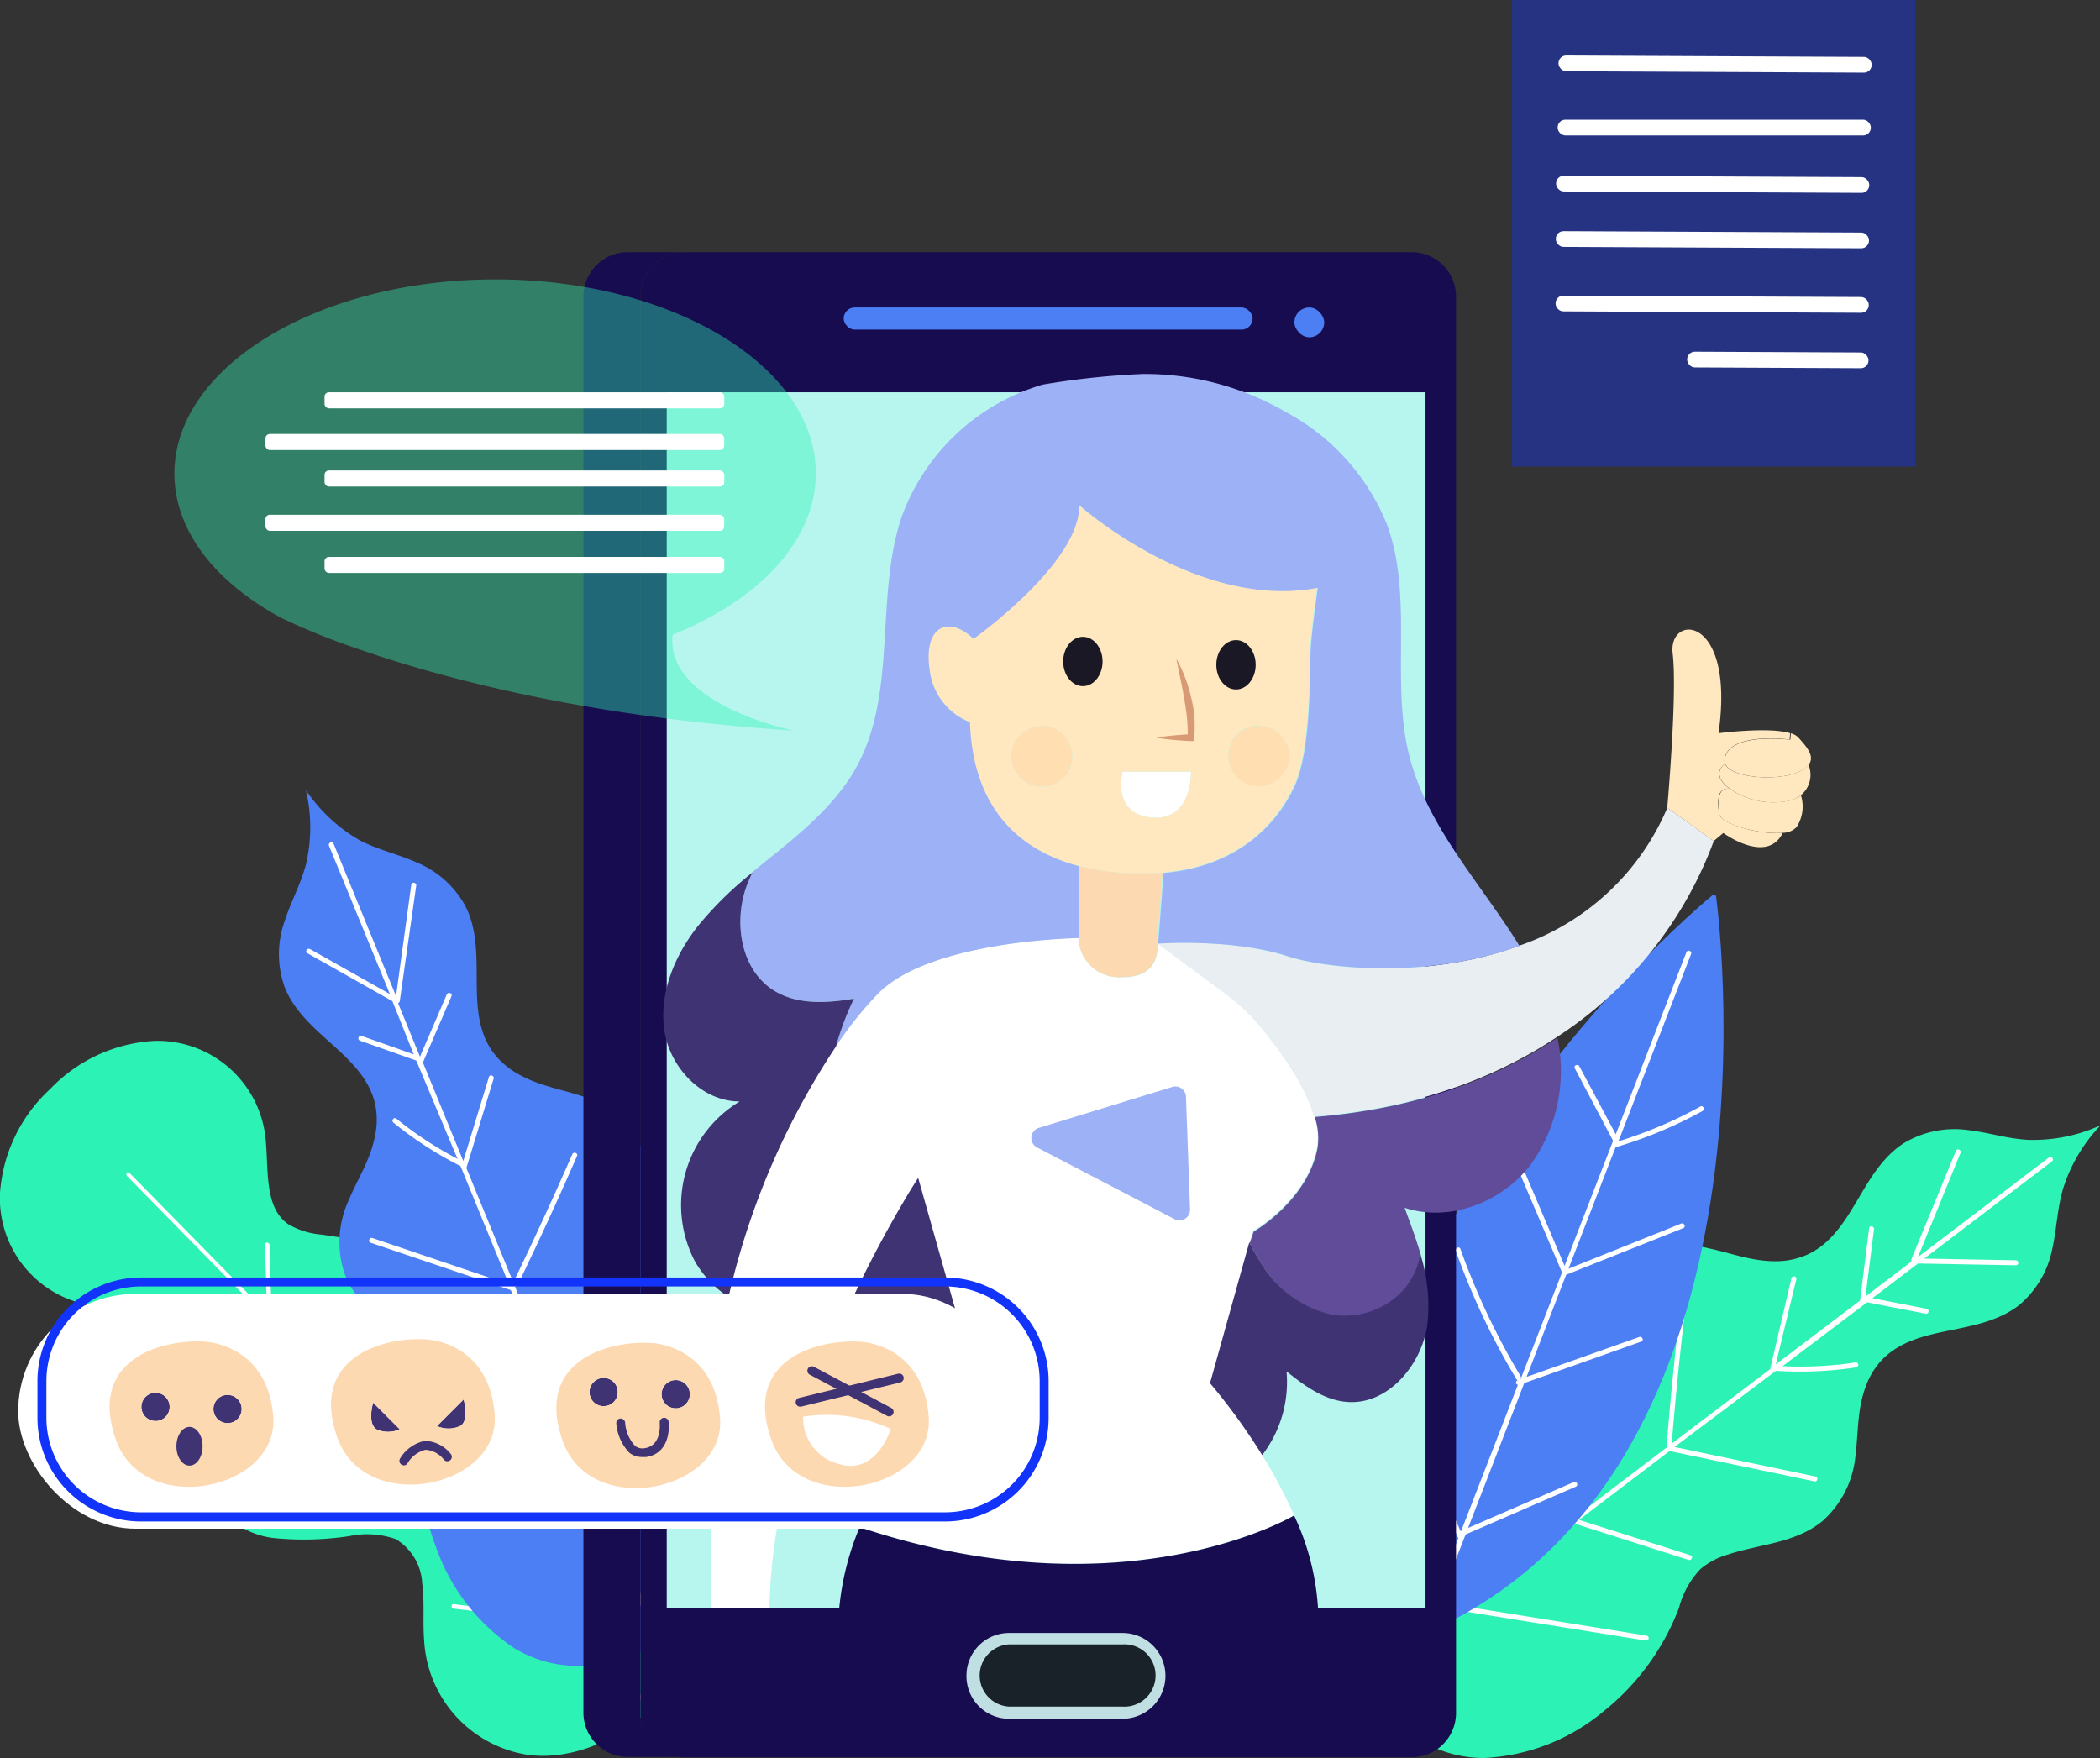 <svg xmlns="http://www.w3.org/2000/svg" viewBox="0 0 197.36 165.23"><rect x="0" y="0" width="197.36" height="165.23" fill="#333333" stroke="none"/><defs><style>.cls-1{fill:#ac85fb;}.cls-2,.cls-9{fill:#2df2b5;}.cls-3{fill:#fff;}.cls-4{fill:#4c7ef4;}.cls-5{fill:#180c50;}.cls-6{fill:#b6f6ef;}.cls-7{fill:#1a2229;}.cls-8{fill:#c0dfe2;}.cls-20,.cls-9{opacity:0.4;}.cls-10{fill:#e9eef2;}.cls-11{fill:#ffdeb2;}.cls-12{fill:#ffe7bf;}.cls-13{fill:#fdd9b2;}.cls-14{fill:#604c99;}.cls-15{fill:#9db1f6;}.cls-16{fill:#191824;}.cls-17{fill:#d89a74;}.cls-18{fill:#403374;}.cls-19{fill:#1233f9;}</style></defs><title>Fichier 2</title><g id="Calque_2" data-name="Calque 2"><g id="Calque_1-2" data-name="Calque 1"><path class="cls-1" d="M101,20.12"/><path class="cls-2" d="M43.54,118.76a7.68,7.68,0,0,1,3,5.58,28.5,28.5,0,0,1-.33,6.9,8.14,8.14,0,0,0,.22,4.34,5.17,5.17,0,0,0,4.14,2.55c1.73.26,3.56.1,5.31.27a11.54,11.54,0,0,1,10.62,10c.45,4.11-1.58,8.78-5,11.77-3.05,3.34-7.75,5.3-11.85,4.77a11.52,11.52,0,0,1-9.79-10.78c-.14-1.76.05-3.58-.18-5.32a5.17,5.17,0,0,0-2.48-4.18,8.08,8.08,0,0,0-4.33-.29,28.35,28.35,0,0,1-6.91.21,7.66,7.66,0,0,1-5.52-3.07,12,12,0,0,1-1.41-5q-.56-4.16-1.11-8.32a7.33,7.33,0,0,0-.93-3.21c-1.63-2.4-5.41-1.85-8.41-2.29A10.21,10.21,0,0,1,0,112.12a14.66,14.66,0,0,1,4.7-9.75,14.65,14.65,0,0,1,9.82-4.54,10.22,10.22,0,0,1,10.39,8.76c.4,3-.21,6.77,2.15,8.45a7.34,7.34,0,0,0,3.2,1l8.3,1.25A12,12,0,0,1,43.54,118.76Z"/><path class="cls-3" d="M41.69,129c0-.27-.47-.32-.42-.05a60.51,60.51,0,0,1,.92,11.81.3.3,0,0,0,.19.26h0l-7.55-7.71h0q-.59-5-1.18-10.05c0-.27-.45-.32-.42-.05l1.12,9.62-8.82-9-.2-6.81c0-.27-.43-.32-.42-.05l.18,6.42-1.73-1.76L12.22,110.29c-.21-.22-.48,0-.26.26L25.16,124a37.45,37.45,0,0,1-7.49-.84c-.27-.06-.22.36,0,.42a37.39,37.39,0,0,0,7.72.85.17.17,0,0,0,.11,0l8.6,8.78L24,132.28c-.27,0-.22.4,0,.42l10.54,1,7.2,7.36-10-.52c-.27,0-.22.41,0,.42l10.35.54,8.64,8.82,1.59,1.62-9.69-1.17c-.27,0-.23.39,0,.42l10.1,1.22L62,161.64c.21.22.48,0,.26-.26l-8.7-8.89a.18.18,0,0,0,0-.09l-1.18-11c0-.27-.45-.32-.42-.05L53.08,152H53L42.72,141.45a.23.23,0,0,0-.16-.38h0a.13.13,0,0,0,.06-.12A61,61,0,0,0,41.69,129Z"/><path class="cls-4" d="M75.66,142.78c-1,5.09-4.89,7.89-8.89,9.44l-5.34,2.39c-3.82,2-8.48,3-13,.36A18.9,18.9,0,0,1,41,145.48a22.8,22.8,0,0,1-1.18-12,8.4,8.4,0,0,0,.14-4.14,7,7,0,0,0-1.51-2.47c-2.11-2.39-4.95-4.14-6.09-7.24a9.36,9.36,0,0,1,.45-6.91c.84-2,2-3.7,2.43-5.95a7.21,7.21,0,0,0,0-3.07c-1.12-4.64-6.71-6.42-8.49-10.93a9.22,9.22,0,0,1,0-6.19c.59-1.83,1.49-3.42,2-5.32a15.22,15.22,0,0,0,0-7A15.26,15.26,0,0,0,33.85,79c1.74.89,3.53,1.27,5.29,2.05a9.22,9.22,0,0,1,4.61,4.13c2.18,4.33-.21,9.69,2.51,13.61a7.32,7.32,0,0,0,2.27,2.06c2,1.18,4,1.47,6.06,2.14A9.34,9.34,0,0,1,60,107.25c1.56,2.91,1,6.2,1.35,9.36a6.94,6.94,0,0,0,.84,2.77A8.4,8.4,0,0,0,65.42,122a22.8,22.8,0,0,1,8.14,8.84A18.9,18.9,0,0,1,75.66,142.78Z"/><path class="cls-3" d="M67.57,127.44a154.24,154.24,0,0,0-9.83,16.26l-5-12.3,0,0,6.94-12.94c.14-.26-.24-.54-.38-.27l-6.82,12.71-4.09-10a.24.24,0,0,0,.26-.13q2.91-6,5.58-12.12c.12-.28-.32-.44-.44-.17q-2.66,6.08-5.55,12.05l-4.41-10.75v0l2.56-8.39c.09-.29-.35-.46-.44-.17l-2.41,7.9-3.78-9.22a.24.24,0,0,0,0-.07l2.67-6.2c.12-.28-.32-.44-.44-.17l-2.52,5.86-.74-1.81-1.32-3.23a.22.22,0,0,0,.16-.19l1.55-10.87c0-.3-.42-.35-.47-.05L37.22,93.62,31.35,79.3c-.11-.28-.54-.09-.43.19l5.72,13.94-7.49-4.22c-.26-.15-.53.23-.27.38l8,4.51h0l2,5-4.88-1.73a.23.23,0,0,0-.17.44l5.29,1.87L43,108.92a34.82,34.82,0,0,1-5.75-3.78c-.23-.19-.51.19-.27.38a35.3,35.3,0,0,0,6.3,4.08l4.55,11.1L35,116.36c-.28-.1-.45.34-.17.44L48,121.25h0l4.06,9.89-10.73-2.44c-.29-.07-.34.4-.05.47l11,2.5L57,143.08l.21.51L41.1,137.31a.23.23,0,0,0-.17.44l16.51,6.45,7,17.06c.11.28.54.09.43-.19l-6.92-16.88a.24.24,0,0,0,.13-.11A153.31,153.31,0,0,1,68,127.71C68.12,127.46,67.74,127.19,67.57,127.44Z"/><path class="cls-2" d="M122.17,140.94c-1.69,4.91.22,9.28,2.89,12.64l3.39,4.77c2.3,3.63,5.8,6.86,11,6.88a18.9,18.9,0,0,0,11.26-4.39,22.8,22.8,0,0,0,7.08-9.71,8.4,8.4,0,0,1,2-3.64,7,7,0,0,1,2.56-1.37c3-1,6.36-1.06,8.92-3.15a9.36,9.36,0,0,0,3.11-6.18c.27-2.12.15-4.2.92-6.36a7.21,7.21,0,0,1,1.58-2.63c3.32-3.44,9-2.14,12.86-5.12a9.22,9.22,0,0,0,3.14-5.33c.42-1.88.45-3.71,1-5.59a15.22,15.22,0,0,1,3.54-6,15.26,15.26,0,0,1-6.82,1.37c-2-.11-3.69-.69-5.6-.91a9.22,9.22,0,0,0-6.07,1.22c-4.08,2.62-4.72,8.46-9.06,10.47a7.32,7.32,0,0,1-3,.63c-2.29,0-4.22-.78-6.31-1.22a9.34,9.34,0,0,0-6.86.91c-2.82,1.72-4,4.85-5.91,7.38a6.94,6.94,0,0,1-2.13,2,8.4,8.4,0,0,1-4.09.67,22.8,22.8,0,0,0-11.5,3.5A18.9,18.9,0,0,0,122.17,140.94Z"/><path class="cls-3" d="M136.92,131.81a154.24,154.24,0,0,1,.24,19l10.58-8.05a.21.21,0,0,1,0-.05l.58-14.68c0-.3.48-.34.47,0l-.56,14.41,8.58-6.53a.24.24,0,0,1-.16-.24q.54-6.65,1.33-13.27c0-.3.5-.22.46.08q-.79,6.59-1.33,13.2l9.25-7a.11.11,0,0,1,0,0l2-8.53c.07-.29.53-.22.46.08l-1.93,8,7.93-6a.24.24,0,0,1,0-.08l.84-6.7c0-.3.5-.22.46.08l-.8,6.32,1.55-1.18,2.78-2.11a.22.22,0,0,1,0-.24l4.17-10.15c.11-.28.54-.09.43.19l-4,9.79,12.32-9.37c.24-.18.51.2.27.38l-12,9.13,8.6.16c.3,0,.34.47,0,.47l-9.18-.17h0l-4.29,3.26,5.09,1a.23.23,0,0,1-.08.46l-5.51-1.07-7.94,6a34.82,34.82,0,0,0,6.87-.35c.3,0,.34.42,0,.47a35.3,35.3,0,0,1-7.5.32L157.37,136l13.24,2.77c.29.06.22.52-.08.46l-13.63-2.85h0l-8.5,6.47,10.48,3.33c.29.09.09.52-.19.43l-10.74-3.42-9.82,7.47-.44.33,17.06,2.74a.23.23,0,0,1-.08.46l-17.5-2.81-14.67,11.17c-.24.18-.51-.2-.27-.38l14.52-11a.24.24,0,0,1-.05-.16,153.31,153.31,0,0,0-.23-19.11A.23.23,0,0,1,136.92,131.81Z"/><path class="cls-4" d="M161,84.09s-42.14,34.35-27.1,69.23l.27.1c34.73-15.4,27.1-69.23,27.1-69.23Z"/><path class="cls-3" d="M136.82,117.57c-.1-.28.33-.47.43-.19a66.62,66.62,0,0,0,5.65,11.95.25.25,0,0,1-.05.32l.05,0,3.9-10.06h0l-4.38-10.29a.23.23,0,0,1,.43-.19l4.19,9.86,4.56-11.75L148,100.41c-.14-.27.29-.45.43-.19l3.42,6.39.89-2.3,5.75-14.81a.23.23,0,0,1,.44.17l-6.83,17.6a40.73,40.73,0,0,0,7.7-3.27c.26-.15.45.28.19.43a40.74,40.74,0,0,1-8,3.35.24.24,0,0,1-.14,0l-4.44,11.46L158,115c.28-.11.47.32.19.43l-11,4.38-3.72,9.6,10.59-3.75c.28-.1.47.33.19.43l-11,3.9-4.46,11.51-.82,2.11,9.93-4.31a.23.23,0,0,1,.19.43l-10.35,4.49L133,156.32a.23.23,0,0,1-.44-.17l4.5-11.59a.23.23,0,0,1-.06-.09l-4.91-11.23a.23.23,0,0,1,.43-.19l4.74,10.85h0l.06,0,5.33-13.74c-.19-.05-.27-.35,0-.43h0a.19.19,0,0,1-.13-.1A67.21,67.21,0,0,1,136.82,117.57Z"/><path class="cls-5" d="M54.83,27.86V161A4.17,4.17,0,0,0,59,165.13h5.35A4.17,4.17,0,0,1,60.18,161V27.86a4.17,4.17,0,0,1,4.16-4.16H59A4.17,4.17,0,0,0,54.83,27.86Z"/><path class="cls-5" d="M60.18,27.86V161a4.17,4.17,0,0,0,4.16,4.16h68.34a4.17,4.17,0,0,0,4.16-4.16V27.86a4.17,4.17,0,0,0-4.16-4.16H64.34A4.17,4.17,0,0,0,60.18,27.86Z"/><rect class="cls-6" x="62.65" y="36.87" width="71.31" height="114.3" transform="translate(196.62 188.04) rotate(-180)"/><rect class="cls-7" x="91.38" y="154" width="17.63" height="6.95" rx="3.48" ry="3.48" transform="translate(200.38 314.96) rotate(180)"/><path class="cls-8" d="M90.83,157.48a4,4,0,0,1,4-4h10.67a4,4,0,1,1,0,8.06H94.85A4,4,0,0,1,90.83,157.48Zm4-2.93a2.93,2.93,0,0,0,0,5.85h10.67a2.93,2.93,0,1,0,0-5.85Z"/><rect class="cls-4" x="79.29" y="28.89" width="38.43" height="2.08" rx="1.04" ry="1.04" transform="translate(197.01 59.87) rotate(180)"/><rect class="cls-4" x="121.66" y="28.89" width="2.8" height="2.8" rx="1.4" ry="1.4" transform="translate(246.11 60.59) rotate(-180)"/><path class="cls-9" d="M16.39,44.51c0,5.38,3.85,10.21,10,13.54l.11.06a64.48,64.48,0,0,0,7,2.83c7.68,2.69,21.5,6.47,41.07,7.72,0,0-12.07-2.45-11.36-9,8.11-3.26,13.46-8.84,13.46-15.18,0-10.06-13.48-18.22-30.11-18.22S16.39,34.45,16.39,44.51Z"/><path class="cls-3" d="M66.85,134.88v16.29h5.47c.11-10,3.85-20.53,7.43-28.31a105.51,105.51,0,0,1,6.54-12.15l5.15,18.23A43.87,43.87,0,0,0,84.36,137a35.83,35.83,0,0,0-3.57,6.52c25,8.36,40.83-1.1,40.83-1.1a47.05,47.05,0,0,0-3-5.66,57.8,57.8,0,0,0-4.9-6.76l4.05-14.32s5.06-2.9,6-7.84a6.34,6.34,0,0,0-.26-2.94c-.87-2.94-3.25-6.22-4.94-8.27a18.56,18.56,0,0,0-3.43-3.26l-6.37-4.71s.5,3.25-3.29,3.19a3.8,3.8,0,0,1-4.11-3.7s-13.88.21-18.84,5.17c-3.83,3.84-10.9,14.6-14.07,28.56A63.1,63.1,0,0,0,66.85,134.88Z"/><path class="cls-10" d="M108.79,88.68l6.36,4.7a18.88,18.88,0,0,1,3.43,3.27c1.68,2,4.06,5.32,4.93,8.27,9.88-.79,17.29-3.77,22.81-7.45a37.47,37.47,0,0,0,14.74-18.42l-4.36-3.14a23.31,23.31,0,0,1-14,13c-8.81,3.24-18.49,2.06-21.69,1C115.78,88.17,108.79,88.68,108.79,88.68Z"/><path class="cls-3" d="M105.5,72.52s-1.07,3.92,2.63,4.31,3.8-3.62,3.8-4.31Z"/><circle class="cls-11" cx="97.92" cy="71.07" r="2.86"/><circle class="cls-11" cx="118.29" cy="71.07" r="2.86"/><path class="cls-12" d="M162.57,74.13a7.2,7.2,0,0,0,5.73,1.1,3.66,3.66,0,0,0,.92-.47,2.47,2.47,0,0,0,.74-2.89,2.33,2.33,0,0,1-1,.7c-1.94.86-6.3.57-6.84-.79C161.19,72.52,161.58,73.41,162.57,74.13Z"/><path class="cls-12" d="M162.57,74.13c-1.16-.12-1.11,1.1-1,2.34.11,1,3.86,2,6,1.8a1.79,1.79,0,0,0,1.27-.53,3.53,3.53,0,0,0,.41-3,3.66,3.66,0,0,1-.92.47A7.2,7.2,0,0,1,162.57,74.13Z"/><path class="cls-12" d="M162.09,71.4a.79.79,0,0,0,.05.38c.54,1.36,4.9,1.65,6.84.79a2.33,2.33,0,0,0,1-.7c.62-.8-.2-1.7-1-2.59a1.56,1.56,0,0,0-.67-.36l-.05.6C167.57,69.44,162.35,68.92,162.09,71.4Z"/><path class="cls-13" d="M109.29,82a19.32,19.32,0,0,1-2.12.09,23.36,23.36,0,0,1-5.82-.72l0,6.76a3.8,3.8,0,0,0,4.11,3.7c3.79.06,3.29-3.19,3.29-3.19l.5-6.55Z"/><path class="cls-12" d="M109.29,82a19.32,19.32,0,0,1-2.12.09,23.36,23.36,0,0,1-5.82-.72c-6-1.58-10-5.83-10.25-13.53a6,6,0,0,1-3.79-4.93C86.7,59,89,57.71,91.43,60c0,0,10-7.09,9.93-12.56,0,0,11.11,9.93,22.42,7.77,0,0-.61,4.29-.68,5.94s.07,9.12-1.41,12.5C120.33,76.78,116.89,81.37,109.29,82Zm9-13.83a2.86,2.86,0,1,0,2.86,2.86A2.86,2.86,0,0,0,118.29,68.21ZM97.92,73.94a2.86,2.86,0,1,0-2.86-2.86A2.86,2.86,0,0,0,97.92,73.94Zm14-1.42H105.5s-1.07,3.92,2.63,4.31S111.93,73.2,111.93,72.52Z"/><path class="cls-12" d="M167.55,78.27c-2.1.23-5.85-.83-6-1.8-.14-1.23-.19-2.46,1-2.34-1-.72-1.38-1.62-.43-2.35a.79.79,0,0,1-.05-.38c.26-2.49,5.49-2,6.12-1.89l.05-.6c-2-.62-6.73,0-6.73,0,1.59-11.2-4.76-11.27-4.31-7.49s-.51,14.49-.51,14.49l4.36,3.14.91-.76s4.08,3,5.58,0Z"/><path class="cls-14" d="M117.45,116.83a18,18,0,0,0,1,1.76,10.5,10.5,0,0,0,6.57,5,7.48,7.48,0,0,0,6.83-2.19,6.82,6.82,0,0,0,1.67-3.48h0c-.43-1.5-1-3-1.51-4.4,4.14,1.35,8.94-.44,11.68-3.84a15.06,15.06,0,0,0,2.68-12.15c-5.52,3.67-12.93,6.66-22.81,7.45a6.21,6.21,0,0,1,.26,2.94c-.95,4.94-6,7.84-6,7.84Z"/><path class="cls-15" d="M72.71,93.07c2.19,1.38,5,1.22,7.55.78a26.53,26.53,0,0,0-1.69,4.49,34.86,34.86,0,0,1,4-5c5-5,18.84-5.17,18.84-5.17l0-6.76c-6-1.58-10-5.83-10.25-13.53a6,6,0,0,1-3.79-4.93,7.7,7.7,0,0,1-.09-1.56c.15-2.69,2.11-3.34,4.22-1.35,0,0,10-7.09,9.93-12.56,0,0,11.11,9.93,22.42,7.77,0,0-.61,4.29-.68,5.94s.07,9.12-1.41,12.5c-1.37,3.1-4.81,7.69-12.41,8.36v.09l-.5,6.55s7-.51,12.26,1.21c3.2,1.05,12.89,2.23,21.69-1-3.61-5.85-8.63-11.15-10.34-17.81-1.81-7.1.41-14.9-2.11-21.79a20.77,20.77,0,0,0-9.45-10.54,26.41,26.41,0,0,0-13.47-3.61,74.81,74.81,0,0,0-9.44,1A20.14,20.14,0,0,0,84.75,48.55c-1.35,4-1.38,8.38-1.68,12.65-.26,3.76-.73,7.44-2.49,10.73-1.68,3.13-4.39,5.57-7.13,7.82-.91.74-1.83,1.47-2.74,2.22a13.51,13.51,0,0,0-.56,1.32C68.92,86.71,69.62,91.13,72.71,93.07Z"/><ellipse class="cls-16" cx="116.16" cy="62.48" rx="1.85" ry="2.32"/><ellipse class="cls-16" cx="101.77" cy="62.17" rx="1.85" ry="2.32"/><path class="cls-17" d="M110.55,61.9c.25,1.26.52,2.49.74,3.72.1.62.2,1.23.26,1.84a14.75,14.75,0,0,1,.07,1.84l.32-.29a28.05,28.05,0,0,0-3.29.32,28,28,0,0,0,3.29.32h.28l0-.31a10.69,10.69,0,0,0-.3-3.88A13.77,13.77,0,0,0,110.55,61.9Z"/><path class="cls-18" d="M84.35,137a44,44,0,0,1,7.08-8.09l-4.8-17-.34-1.2s-.28.43-.77,1.22a112.37,112.37,0,0,0-5.78,10.93,8.85,8.85,0,0,0,.78-.43C78.14,127.39,79.73,134.09,84.35,137Z"/><path class="cls-18" d="M113.72,130a57.58,57.58,0,0,1,4.9,6.76,11.27,11.27,0,0,0,2.29-7.87c1.67,1.34,3.49,2.68,5.63,2.87,3.82.34,7-3.36,7.59-7.15a16.15,16.15,0,0,0-.65-6.76,6.82,6.82,0,0,1-1.67,3.48,7.48,7.48,0,0,1-6.83,2.19,10.5,10.5,0,0,1-6.57-5,18,18,0,0,1-1-1.76Z"/><path class="cls-18" d="M69.52,103.52a11.38,11.38,0,0,0-4.18,15.09,10.1,10.1,0,0,0,3.13,3.29A71.18,71.18,0,0,1,78.57,98.35a26.53,26.53,0,0,1,1.69-4.49c-2.56.44-5.36.6-7.55-.78-3.09-1.94-3.79-6.36-2.55-9.79A13.51,13.51,0,0,1,70.72,82a33.9,33.9,0,0,0-5.1,5c-2.21,2.79-3.7,6.35-3.18,9.86S66,103.54,69.52,103.52Z"/><path class="cls-15" d="M97.47,107.85l12.87,6.71a1,1,0,0,0,1.5-.95l-.38-10.49a1,1,0,0,0-1.32-.95L97.65,106A1,1,0,0,0,97.47,107.85Z"/><path class="cls-5" d="M121.62,142.44s-15.84,9.45-40.83,1.1a25.86,25.86,0,0,0-1.92,7.63h45A23.77,23.77,0,0,0,121.62,142.44Z"/><rect class="cls-3" x="1.7" y="121.61" width="94.19" height="22.07" rx="11.04" ry="11.04" transform="translate(97.6 265.29) rotate(-180)"/><path class="cls-3" d="M75.48,133.15a4.45,4.45,0,0,0,3.34,4.44c3.58,1.11,4.89-3.28,4.89-3.28A14.24,14.24,0,0,0,75.48,133.15Z"/><path class="cls-18" d="M43.57,131.53l-2.5,2.5a2.62,2.62,0,0,0,2.2,0C44.14,133.44,43.57,131.53,43.57,131.53Z"/><path class="cls-18" d="M35.07,131.83s-.57,1.92.3,2.5a2.62,2.62,0,0,0,2.2,0Z"/><circle class="cls-18" cx="14.62" cy="132.23" r="1.33"/><circle class="cls-18" cx="21.39" cy="132.43" r="1.33"/><circle class="cls-18" cx="56.73" cy="130.84" r="1.33"/><circle class="cls-18" cx="63.5" cy="131.04" r="1.33"/><path class="cls-13" d="M25.68,133.14c.54,6.91-12.22,9.6-14.81,2.12s4.27-9.39,8.29-9.17C19.17,126.09,25.13,126.23,25.68,133.14Zm-11.07.42a1.33,1.33,0,1,0-1.33-1.33A1.32,1.32,0,0,0,14.62,133.55Zm6.77.2a1.33,1.33,0,1,0-1.33-1.33A1.32,1.32,0,0,0,21.39,133.75Z"/><path class="cls-13" d="M46.49,132.93c.55,6.91-12.21,9.6-14.81,2.12S36,125.65,40,125.88C40,125.88,45.94,126,46.49,132.93Zm-8.93,1.4-2.5-2.5s-.57,1.92.3,2.5A2.62,2.62,0,0,0,37.56,134.33Zm5.71-.3c.87-.58.3-2.5.3-2.5l-2.5,2.5A2.62,2.62,0,0,0,43.27,134Z"/><path class="cls-13" d="M67.67,133.26c.54,6.91-12.21,9.6-14.81,2.12s4.28-9.39,8.29-9.16C61.15,126.21,67.12,126.34,67.67,133.26Zm-10.94-1.1a1.33,1.33,0,1,0-1.33-1.33A1.32,1.32,0,0,0,56.73,132.16Zm6.77.2A1.33,1.33,0,1,0,62.18,131,1.32,1.32,0,0,0,63.5,132.36Z"/><path class="cls-13" d="M87.28,133.14c.55,6.91-12.21,9.6-14.81,2.12s4.28-9.39,8.3-9.16C80.77,126.09,86.73,126.22,87.28,133.14Zm-3.57,1.17a14.24,14.24,0,0,0-8.23-1.16,4.45,4.45,0,0,0,3.34,4.44C82.4,138.7,83.71,134.31,83.71,134.31Z"/><path class="cls-18" d="M75.21,132.2h.1l9.3-2.27a.42.42,0,0,0-.2-.82l-9.3,2.27a.42.42,0,0,0,.1.83Z"/><path class="cls-18" d="M83.56,133.12a.42.42,0,0,0,.2-.79l-7.26-3.87a.42.42,0,1,0-.4.74l7.26,3.87A.42.42,0,0,0,83.56,133.12Z"/><path class="cls-18" d="M60.37,136.94l.35,0c2-.29,2.24-2.32,2.11-3.36a.42.42,0,0,0-.83.1c0,.09.23,2.18-1.4,2.43a1.13,1.13,0,0,1-.92-.22,3.58,3.58,0,0,1-.93-2.19.44.44,0,0,0-.45-.38.42.42,0,0,0-.38.45,4.47,4.47,0,0,0,1.24,2.78A1.91,1.91,0,0,0,60.37,136.94Z"/><path class="cls-18" d="M37.94,137.73a.42.42,0,0,0,.36-.2A2.69,2.69,0,0,1,40,136.26a2.38,2.38,0,0,1,1.71.92.42.42,0,0,0,.66-.52,3.25,3.25,0,0,0-2.43-1.24,3.56,3.56,0,0,0-2.34,1.66.42.42,0,0,0,.36.64Z"/><ellipse class="cls-18" cx="17.81" cy="135.93" rx="1.23" ry="1.82"/><path class="cls-19" d="M88.82,143H13.25a9.74,9.74,0,0,1-9.73-9.73V129.8a9.74,9.74,0,0,1,9.73-9.73H88.82a9.74,9.74,0,0,1,9.73,9.73v3.45A9.74,9.74,0,0,1,88.82,143ZM13.25,120.91a8.9,8.9,0,0,0-8.89,8.89v3.45a8.9,8.9,0,0,0,8.89,8.89H88.82a8.9,8.9,0,0,0,8.89-8.89V129.8a8.9,8.9,0,0,0-8.89-8.89Z"/><rect class="cls-3" x="30.5" y="52.34" width="37.57" height="1.51" rx="0.41" ry="0.41"/><rect class="cls-3" x="24.95" y="48.38" width="43.11" height="1.51" rx="0.41" ry="0.41"/><rect class="cls-3" x="30.5" y="44.22" width="37.57" height="1.51" rx="0.41" ry="0.41"/><rect class="cls-3" x="24.95" y="40.79" width="43.11" height="1.51" rx="0.41" ry="0.41"/><rect class="cls-3" x="30.5" y="36.87" width="37.57" height="1.51" rx="0.41" ry="0.41"/><g class="cls-20"><rect class="cls-19" x="142.09" width="37.91" height="43.85" transform="translate(322.09 43.85) rotate(-180)"/></g><rect class="cls-3" x="146.47" y="5.28" width="29.43" height="1.48" rx="0.72" ry="0.72" transform="translate(322.34 12.8) rotate(-179.73)"/><rect class="cls-3" x="146.45" y="10.5" width="29.43" height="1.48" rx="0.72" ry="0.72" transform="matrix(-1, 0, 0, -1, 322.27, 23.23)"/><rect class="cls-3" x="146.25" y="16.58" width="29.43" height="1.48" rx="0.72" ry="0.72" transform="translate(321.84 35.4) rotate(-179.73)"/><rect class="cls-3" x="146.22" y="21.8" width="29.43" height="1.48" rx="0.72" ry="0.72" transform="translate(321.76 45.83) rotate(-179.73)"/><rect class="cls-3" x="146.19" y="27.86" width="29.43" height="1.48" rx="0.72" ry="0.72" transform="translate(321.68 57.95) rotate(-179.73)"/><rect class="cls-3" x="158.55" y="33.1" width="17.04" height="1.48" rx="0.72" ry="0.72" transform="translate(333.99 68.46) rotate(-179.73)"/></g></g></svg>